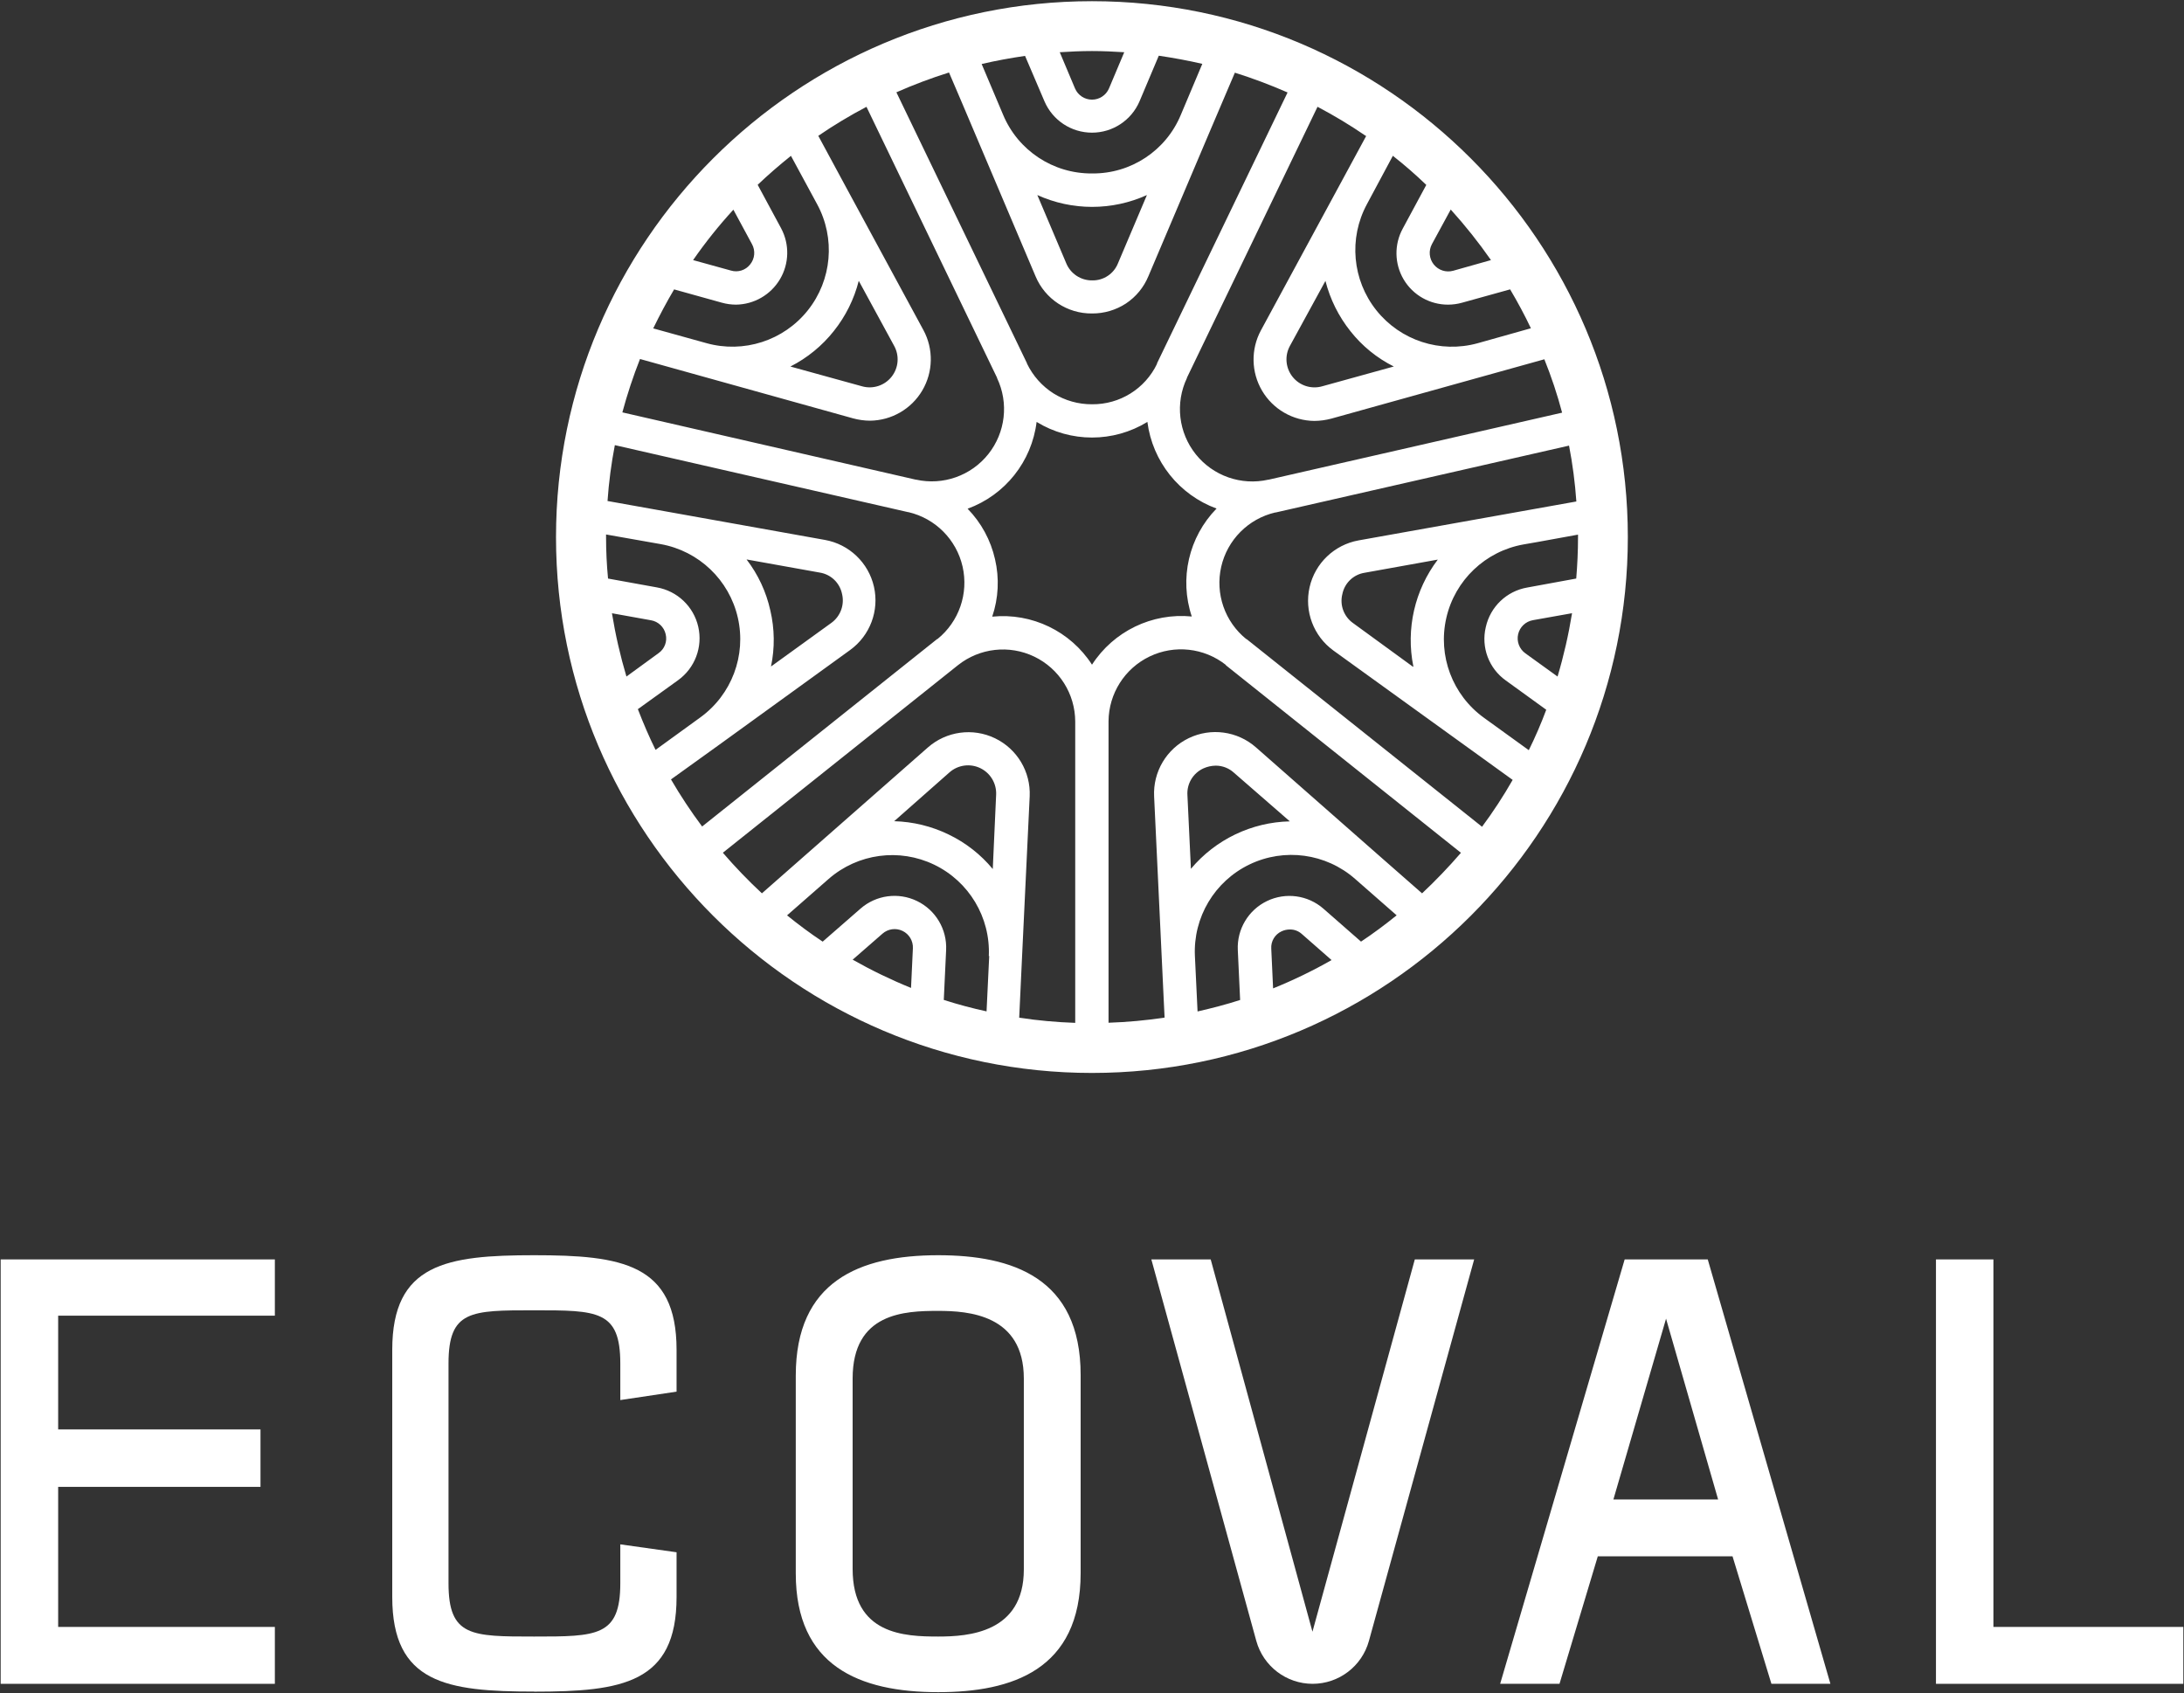 <?xml version="1.0" encoding="UTF-8"?>
<svg width="552px" height="428px" viewBox="0 0 552 428" version="1.1" xmlns="http://www.w3.org/2000/svg" xmlns:xlink="http://www.w3.org/1999/xlink">
    <rect x="0" y="0" width="552" height="428" fill="#333333" stroke="none"/>
    <!-- Generator: Sketch 57.1 (83088) - https://sketch.com -->
    <title>Ecoval_Original_Logo</title>
    <desc>Created with Sketch.</desc>
    <g id="Page-1" stroke="none" stroke-width="1" fill="none" fill-rule="evenodd">
        <g id="Ecoval_Original_Logo" fill="#FFFFFF" fill-rule="nonzero">
            <polygon id="Path" points="0.17 425.59 0.17 318.32 69.47 318.32 69.47 332.54 14.7 332.54 14.7 361.29 65.84 361.29 65.84 375.81 14.7 375.81 14.7 411.21 69.47 411.21 69.47 425.59"></polygon>
            <path d="M135,427.55 C112.91,427.55 99.14,425.44 99.14,403.65 L99.14,341.16 C99.14,319.38 112.91,317.26 135,317.26 C157.09,317.26 171,319.38 171,341.16 L171,351.74 L156.78,353.87 L156.78,344.64 C156.78,331.18 151.03,331.18 134.99,331.18 C118.95,331.18 113.36,331.18 113.36,344.64 L113.36,400.17 C113.36,413.64 119.1,413.64 134.99,413.64 C150.88,413.64 156.78,413.64 156.78,400.17 L156.78,390.34 L171,392.34 L171,403.67 C171,425.46 157.23,427.57 135,427.57" id="Path"></path>
            <path d="M237.13,427.7 C217.13,427.7 201.13,421.05 201.13,397.7 L201.13,347.67 C201.13,323.91 217.13,317.26 237.13,317.26 C255.74,317.26 273.13,322.85 273.13,347.52 L273.13,397.6 C273.13,422.11 255.73,427.7 237.13,427.7 L237.13,427.7 Z M258.77,348.43 C258.77,332.24 244.69,331.33 237.13,331.33 C228.65,331.33 215.5,331.78 215.5,348.43 L215.5,396.54 C215.5,413.18 228.65,413.64 237.13,413.64 C244.69,413.64 258.77,412.73 258.77,396.69 L258.77,348.43 Z" id="Shape"></path>
            <path d="M331.78,425.59 L331.78,425.59 C325.121,425.593 319.282,421.142 317.52,414.72 L291,318.32 L306,318.32 L331.72,412.42 L357.59,318.32 L372.59,318.32 L346,414.72 C344.238,421.142 338.399,425.593 331.74,425.59" id="Path"></path>
            <path d="M447.72,425.59 L437.89,393.36 L403.84,393.36 L394.16,425.59 L379.16,425.59 L410.63,318.32 L431.63,318.32 L462.63,425.59 L447.72,425.59 Z M421.09,333.3 L407.78,379 L434.25,379 L421.09,333.3 Z" id="Shape"></path>
            <polygon id="Path" points="489.31 425.59 489.31 318.32 503.83 318.32 503.83 411.21 551.83 411.21 551.83 425.59"></polygon>
            <path d="M276,0.3 C201.31,0.3 140.53,61.07 140.53,135.77 C140.53,210.47 201.33,271.19 276,271.19 C350.67,271.19 411.43,210.46 411.43,135.77 C411.43,61.08 350.71,0.3 276,0.3 L276,0.3 Z M361.92,61.7 L366.67,52.96 C370.324,57.003 373.721,61.271 376.84,65.74 L367.3,68.43 C365.491,68.936 363.555,68.313 362.383,66.846 C361.21,65.379 361.028,63.353 361.92,61.7 L361.92,61.7 Z M352.04,39.38 C354.981,41.687 357.801,44.144 360.49,46.74 L354.56,57.74 C352.343,61.775 352.426,66.681 354.776,70.639 C357.127,74.597 361.396,77.016 366,77 C367.207,76.997 368.408,76.828 369.57,76.5 L381.68,73.14 C383.57,76.33 385.34,79.61 386.93,82.97 L373.48,86.75 C364.05,89.357 353.974,86.084 347.876,78.434 C341.778,70.783 340.835,60.231 345.48,51.62 L352.04,39.38 Z M352.25,92.64 L334.17,97.64 C331.433,98.419 328.495,97.483 326.712,95.265 C324.93,93.046 324.649,89.975 326,87.47 L335,71 C336.18,75.633 338.331,79.961 341.31,83.7 C344.273,87.457 348.029,90.513 352.31,92.65 L352.25,92.64 Z M345.31,34.35 L318.7,83.49 C316.114,88.274 316.22,94.063 318.98,98.748 C321.741,103.434 326.752,106.333 332.19,106.39 C333.639,106.379 335.08,106.184 336.48,105.81 L390.33,90.81 C392.106,95.209 393.605,99.714 394.82,104.3 L320.64,121.24 C320.59,121.24 320.59,121.24 320.55,121.24 C313.718,122.785 306.604,120.293 302.23,114.823 C297.856,109.353 296.99,101.864 300,95.54 C300,95.54 300,95.54 300,95.46 L333,26.99 C337.202,29.201 341.273,31.656 345.19,34.34 L345.31,34.35 Z M276,12.9 C278.73,12.9 281.47,13.03 284.15,13.2 L280.29,22.36 C279.553,24.074 277.866,25.185 276,25.185 C274.134,25.185 272.447,24.074 271.71,22.36 L267.85,13.2 C270.54,13.03 273.23,12.9 276,12.9 L276,12.9 Z M259.06,14.08 L264,25.64 C266.067,30.429 270.784,33.531 276,33.531 C281.216,33.531 285.933,30.429 288,25.64 L292.88,14.08 C296.58,14.63 300.28,15.3 303.88,16.14 L298.46,29 C294.713,38.075 285.817,43.953 276,43.84 C266.19,43.918 257.309,38.053 253.53,29 L248.11,16.18 C251.68,15.34 255.38,14.67 259.11,14.12 L259.06,14.08 Z M289.88,49.3 L282.57,66.54 C281.514,69.203 278.914,70.93 276.05,70.87 C273.183,70.906 270.583,69.191 269.49,66.54 L262.18,49.3 C270.983,53.287 281.077,53.287 289.88,49.3 L289.88,49.3 Z M239.88,18.37 L243.08,25.85 L261.74,69.85 C264.146,75.584 269.782,79.292 276,79.23 C279.046,79.252 282.03,78.376 284.58,76.71 C287.113,75.028 289.087,72.629 290.25,69.82 L306.18,32.28 L306.18,32.28 L312.11,18.37 C316.637,19.795 321.084,21.464 325.43,23.37 L292.43,91.84 C292.446,91.882 292.446,91.928 292.43,91.97 C289.403,98.277 282.995,102.259 276,102.18 C272.571,102.202 269.205,101.256 266.29,99.45 C263.384,97.605 261.052,94.982 259.56,91.88 L259.56,91.8 L226.56,23.33 C230.89,21.418 235.324,19.748 239.84,18.33 L239.88,18.37 Z M185.36,53 L190.06,61.7 C190.968,63.344 190.786,65.374 189.6,66.83 C188.453,68.303 186.518,68.919 184.73,68.38 L175.18,65.74 C178.28,61.267 181.681,57.011 185.36,53 L185.36,53 Z M170.36,73.14 L182.43,76.5 C183.605,76.828 184.82,76.997 186.04,77 C190.614,76.934 194.824,74.491 197.15,70.552 C199.476,66.613 199.582,61.747 197.43,57.71 L191.5,46.71 C194.2,44.14 197.01,41.71 199.91,39.39 L206.51,51.58 C211.203,60.19 210.281,70.773 204.171,78.442 C198.06,86.11 187.95,89.372 178.51,86.72 L165.1,83 C166.74,79.64 168.5,76.32 170.39,73.13 L170.36,73.14 Z M210.74,83.68 C213.723,79.944 215.874,75.614 217.05,70.98 L226,87.43 C227.371,89.926 227.111,93.001 225.339,95.231 C223.568,97.461 220.632,98.411 217.89,97.64 L199.77,92.64 C204.045,90.472 207.798,87.401 210.77,83.64 L210.74,83.68 Z M161.77,90.74 L215.61,105.74 C217.005,106.122 218.444,106.32 219.89,106.33 C225.33,106.276 230.344,103.379 233.107,98.692 C235.87,94.006 235.977,88.215 233.39,83.43 L213.97,47.57 L206.82,34.33 C210.735,31.653 214.801,29.205 219,27 L252,95.47 C252,95.47 252,95.47 252,95.55 C255,101.857 254.141,109.323 249.787,114.785 C245.434,120.246 238.347,122.748 231.53,121.23 L231.44,121.23 L157.3,104.23 C158.53,99.653 160.019,95.149 161.76,90.74 L161.77,90.74 Z M154.67,155 L164.51,156.77 C166.359,157.075 167.839,158.471 168.25,160.3 C168.696,162.117 167.977,164.022 166.44,165.09 L158.33,171 C156.769,165.75 155.547,160.406 154.67,155 L154.67,155 Z M161.14,179.3 L171.36,171.94 C175.635,168.876 177.655,163.546 176.484,158.418 C175.314,153.291 171.181,149.365 166,148.46 L153.68,146.23 C153.35,142.78 153.18,139.3 153.18,135.77 C153.159,135.544 153.159,135.316 153.18,135.09 L167,137.53 C176.636,139.259 184.306,146.579 186.485,156.123 C188.664,165.667 184.931,175.59 177,181.33 L165.69,189.53 C164.05,186.21 162.58,182.76 161.23,179.27 L161.14,179.3 Z M177.46,208.9 C174.613,205.086 171.985,201.113 169.59,197 L181.87,188.17 L181.87,188.17 L214.87,164.29 C219.902,160.642 222.27,154.342 220.887,148.282 C219.503,142.222 214.637,137.574 208.52,136.47 L168.38,129.28 L168.38,129.28 L153.55,126.63 C153.88,121.89 154.498,117.175 155.4,112.51 L229.54,129.45 L229.63,129.45 C236.436,131.051 241.736,136.388 243.29,143.204 C244.844,150.021 242.38,157.128 236.94,161.52 C236.94,161.52 236.94,161.52 236.86,161.52 L177.46,208.9 Z M194.69,154.26 C193.657,149.585 191.609,145.195 188.69,141.4 L207.19,144.72 C210.003,145.168 212.244,147.311 212.82,150.1 C213.501,152.881 212.419,155.796 210.09,157.46 L194.87,168.46 C195.848,163.781 195.789,158.944 194.7,154.29 L194.69,154.26 Z M230.26,249.7 C225.194,247.642 220.267,245.257 215.51,242.56 L223.03,236 C224.425,234.76 226.429,234.479 228.112,235.287 C229.794,236.096 230.827,237.836 230.73,239.7 L230.26,249.7 Z M250.02,241.63 L249.35,255.63 C245.69,254.83 242.07,253.87 238.54,252.73 L239.13,240.12 C239.381,234.889 236.484,230.014 231.769,227.735 C227.054,225.456 221.433,226.213 217.49,229.66 L207.93,238 C204.82,235.94 201.83,233.71 198.93,231.36 L209.44,222.15 C216.81,215.723 227.301,214.307 236.111,218.551 C244.92,222.795 250.352,231.881 249.92,241.65 L250.02,241.63 Z M250.92,219.65 C247.869,215.963 244.055,212.981 239.74,210.91 C235.45,208.829 230.766,207.687 226,207.56 L240,195.2 C242.141,193.325 245.195,192.91 247.759,194.145 C250.323,195.38 251.902,198.027 251.77,200.87 L250.92,219.65 Z M271.76,182.45 L271.76,258.53 C267.019,258.37 262.291,257.936 257.6,257.23 L258.31,242.05 L260.25,201.28 C260.534,195.067 257.078,189.285 251.472,186.592 C245.866,183.899 239.193,184.815 234.52,188.92 L192.57,225.79 C189.092,222.556 185.796,219.131 182.7,215.53 L242.13,168.12 L242.13,168.12 C247.612,163.767 255.1,162.93 261.409,165.964 C267.717,168.998 271.737,175.37 271.76,182.37 L271.76,182.45 Z M276,168 C270.542,159.536 260.8,154.847 250.78,155.86 C252.367,151.185 252.613,146.158 251.49,141.35 C250.404,136.535 248.006,132.115 244.56,128.58 C254.036,125.127 260.774,116.651 262,106.64 C270.591,111.906 281.409,111.906 290,106.64 C291.286,116.629 298.025,125.071 307.48,128.54 C300.442,135.739 298.025,146.272 301.22,155.82 C291.196,154.838 281.464,159.539 276,168 L276,168 Z M300.12,201 C299.923,198.133 301.513,195.441 304.12,194.23 C305.109,193.777 306.182,193.535 307.27,193.52 C308.981,193.518 310.631,194.161 311.89,195.32 L326,207.6 C316.328,207.814 307.217,212.187 301,219.6 L300.12,201 Z M321.77,249.8 L321.31,239.8 C321.176,237.93 322.216,236.173 323.92,235.39 C324.578,235.084 325.295,234.927 326.02,234.93 C327.127,234.915 328.198,235.319 329.02,236.06 L336.55,242.66 C331.795,245.37 326.864,247.759 321.79,249.81 L321.77,249.8 Z M344,238 L334.5,229.68 C330.563,226.233 324.948,225.468 320.233,227.738 C315.517,230.007 312.612,234.872 312.85,240.1 L313.44,252.75 C309.91,253.89 306.34,254.81 302.68,255.65 L302.01,241.65 C301.544,231.867 306.971,222.753 315.794,218.501 C324.617,214.248 335.127,215.681 342.49,222.14 L353,231.35 C350.09,233.7 347.11,235.93 344,237.99 L344,238 Z M359.43,225.8 L348.03,215.8 L348.03,215.8 L317.43,188.89 C312.751,184.778 306.065,183.864 300.453,186.57 C294.842,189.277 291.395,195.078 291.7,201.3 L294.18,253.79 L294.35,257.2 C289.656,257.908 284.925,258.343 280.18,258.5 L280.18,182.3 C280.231,175.311 284.256,168.96 290.556,165.931 C296.855,162.903 304.329,163.725 309.82,168.05 C309.82,168.05 309.82,168.05 309.82,168.13 L369.25,215.55 C366.154,219.135 362.873,222.557 359.42,225.8 L359.43,225.8 Z M374.55,208.94 L315.07,161.53 C315.07,161.53 315.07,161.53 314.99,161.53 C309.562,157.145 307.105,150.052 308.659,143.249 C310.213,136.446 315.506,131.123 322.3,129.53 C322.3,129.53 322.38,129.53 322.43,129.53 L396.57,112.63 C397.472,117.295 398.089,122.01 398.42,126.75 L343.36,136.59 C337.244,137.699 332.38,142.349 330.997,148.409 C329.615,154.468 331.98,160.768 337.01,164.42 L370.09,188.29 L370.09,188.29 L382.32,197.12 C379.971,201.236 377.377,205.206 374.55,209.01 L374.55,208.94 Z M357.15,168.54 L342,157.5 C339.663,155.86 338.578,152.95 339.27,150.18 C339.831,147.36 342.098,145.193 344.94,144.76 L363.4,141.44 C357.555,149.133 355.303,158.97 357.22,168.44 L357.15,168.54 Z M393.67,171 L385.52,165.12 C384,164.023 383.285,162.121 383.706,160.294 C384.128,158.467 385.603,157.071 387.45,156.75 L397.33,154.99 C396.456,160.397 395.234,165.741 393.67,170.99 L393.67,171 Z M398.38,146.23 L386,148.5 C380.805,149.402 376.669,153.352 375.53,158.5 C374.304,163.613 376.311,168.958 380.6,172 L390.81,179.39 C389.515,182.87 388.043,186.281 386.4,189.61 L375.05,181.41 C367.11,175.675 363.369,165.748 365.549,156.199 C367.729,146.651 375.408,139.331 385.05,137.61 L388.67,136.98 L398.84,135.13 L398.84,135.81 C398.84,139.34 398.67,142.87 398.38,146.31 L398.38,146.23 Z" id="Shape"></path>
        </g>
    </g>
</svg>